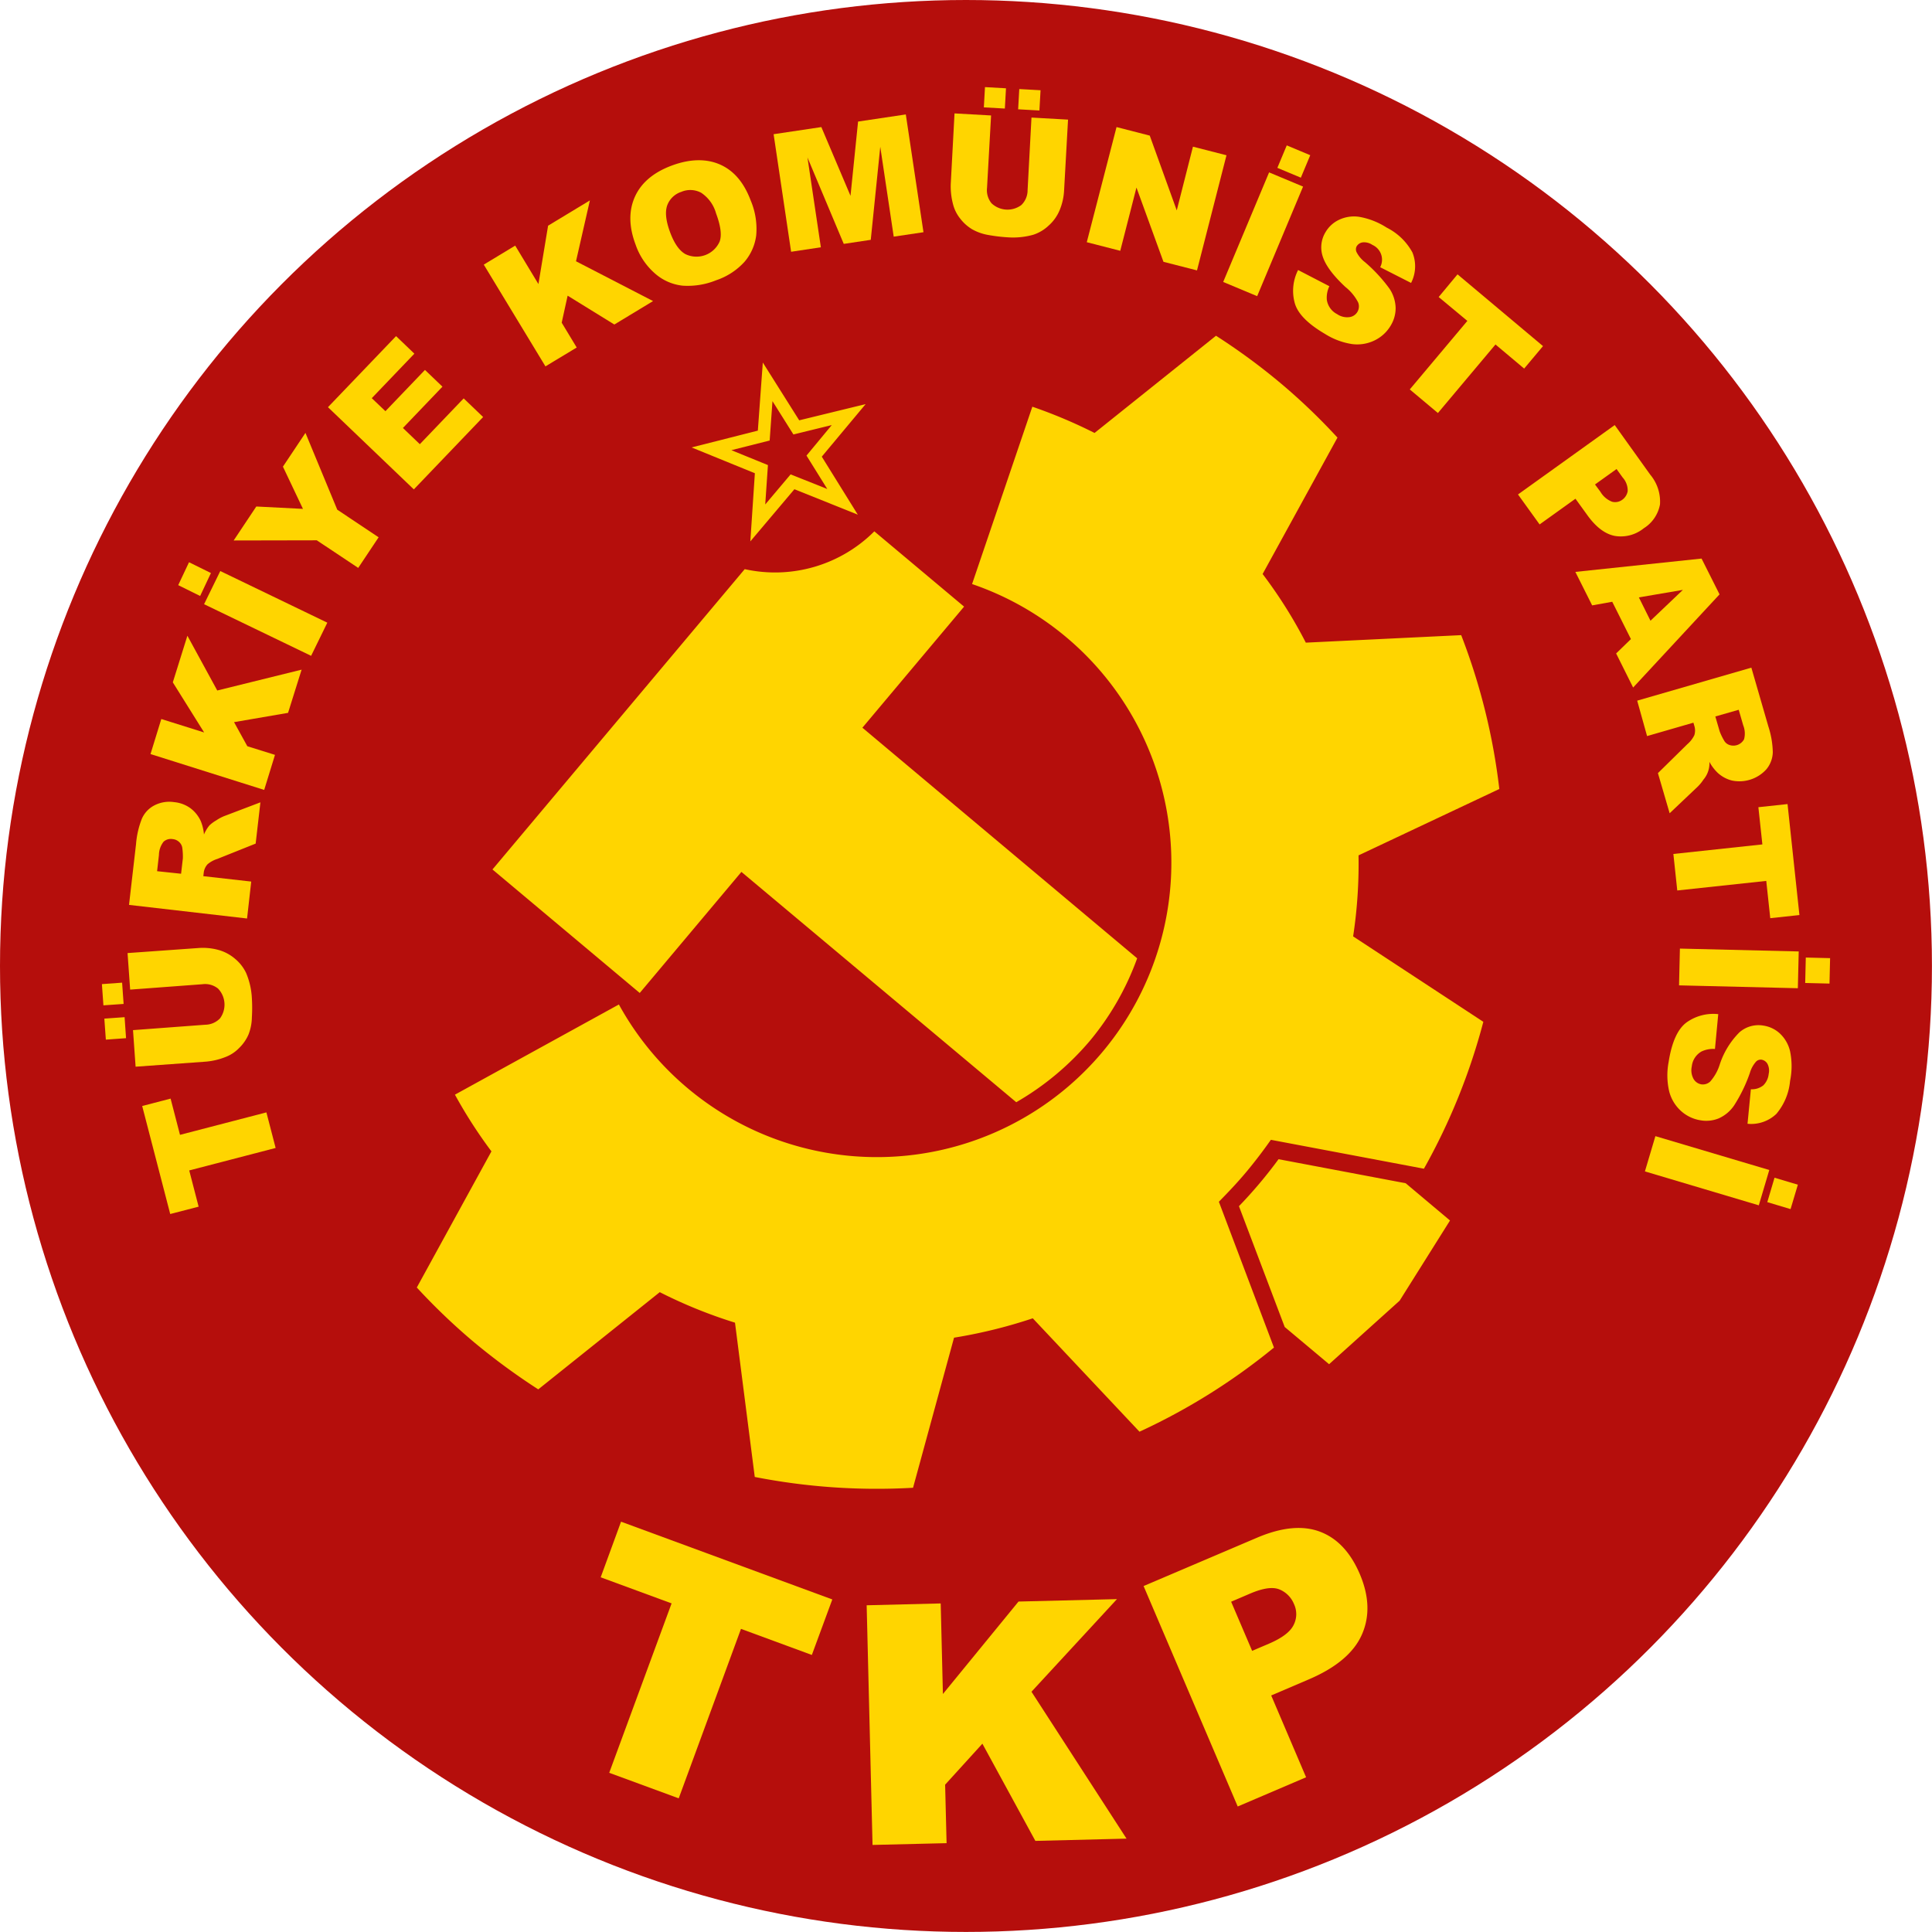 <svg xmlns="http://www.w3.org/2000/svg" width="357.75" height="357.75" viewBox="0 0 357.75 357.75"><defs><style>.cls-1{fill:#b50e0c;}.cls-2{fill:#ffd500;}</style></defs><g id="Layer_2" data-name="Layer 2"><g id="Layer_1-2" data-name="Layer 1"><circle class="cls-1" cx="178.87" cy="178.87" r="178.87"/><path class="cls-2" d="M229.41,223.33l8.48,22.39,8.22,6.89,13.06-11.76L268.5,226l-8.21-6.9-23.54-4.45a83.89,83.89,0,0,1-7.34,8.71m-80.07-139,3.85,6.19-6.79-2.71-4.7,5.57.5-7.29-6.77-2.76,7.09-1.79.52-7.29,3.88,6.17,7.1-1.74Zm2.83.2,8.12-9.73-12.3,3-6.74-10.7-.92,12.61-12.27,3.11,11.72,4.78-.84,12.62,8.16-9.66,11.74,4.71Zm7.52,50.19,18.83-22.42L161.9,98.39a26,26,0,0,1-24,7L91.19,161l27.27,22.87,18.83-22.42,50.89,42.65a51.56,51.56,0,0,0,13.59-11.32,50.79,50.79,0,0,0,8.8-15.33ZM241.8,119a86.2,86.2,0,0,0-8-12.71l13.86-25.26a113.64,113.64,0,0,0-10.62-10.15,116.78,116.78,0,0,0-11.87-8.71l-22.49,18a92.56,92.56,0,0,0-11.52-4.86L180,108.15A54.52,54.52,0,1,1,114.6,186L84.24,202.7A89,89,0,0,0,91,213.2L77.18,238.41A116.22,116.22,0,0,0,87.8,248.56a121.52,121.52,0,0,0,11.87,8.71l22.5-18a89.16,89.16,0,0,0,13.93,5.65l3.66,28.57a117.36,117.36,0,0,0,29.31,2l7.59-27.79a92.63,92.63,0,0,0,14.58-3.59l19.76,21a115.62,115.62,0,0,0,24.9-15.58l-10.2-27c1.74-1.77,3.46-3.58,5.08-5.52s3.13-3.93,4.55-5.95l28.34,5.35a115.5,115.5,0,0,0,11-27.2l-24.11-15.82a89.37,89.37,0,0,0,1-15l26.07-12.29a116,116,0,0,0-7.06-28.49Z"/><path class="cls-2" d="M31.52,224.8l-5.19-20,5.26-1.37,1.74,6.71,16-4.16,1.71,6.59-16,4.16,1.74,6.71Z"/><path class="cls-2" d="M19.15,186.16l-.28-3.93,3.74-.27.28,3.94Zm.45,6.35-.28-3.89,3.75-.27.27,3.89Zm4.5-9.26-.48-6.77,13.07-.93a10.92,10.92,0,0,1,3.72.34,8,8,0,0,1,3.16,1.69,7.69,7.69,0,0,1,2,2.58,13.79,13.79,0,0,1,1.07,4.7,29,29,0,0,1,0,3.51A9,9,0,0,1,46,191.6a7.8,7.8,0,0,1-1.72,2.46,6.89,6.89,0,0,1-2.43,1.63,12.82,12.82,0,0,1-3.66.89l-13.08.94-.48-6.77,13.38-1a3.83,3.83,0,0,0,2.74-1.19,4.3,4.3,0,0,0-.38-5.51,3.83,3.83,0,0,0-2.89-.8Z"/><path class="cls-2" d="M45.75,170.08l-21.86-2.52,1.3-11.26a16.19,16.19,0,0,1,1.09-4.72,5.07,5.07,0,0,1,2.29-2.44,6,6,0,0,1,3.66-.61,6.09,6.09,0,0,1,3.05,1.14,6.19,6.19,0,0,1,1.9,2.38,8.44,8.44,0,0,1,.59,2.47,6.94,6.94,0,0,1,1-1.67,6.79,6.79,0,0,1,1.27-.94,7.94,7.94,0,0,1,1.47-.79l6.71-2.55-.88,7.64-7.1,2.84a5.17,5.17,0,0,0-1.82,1,2.81,2.81,0,0,0-.7,1.59l-.07.6,8.87,1Zm-12.22-8.29.33-2.84a11.64,11.64,0,0,0-.09-1.83,1.82,1.82,0,0,0-.56-1.17,2,2,0,0,0-1.22-.57,2,2,0,0,0-1.7.48,4.08,4.08,0,0,0-.86,2.46l-.34,3Z"/><path class="cls-2" d="M27.87,139.63l2-6.49,7.93,2.49L32,126.35l2.7-8.63,5.53,10.14L55.85,124l-2.51,8-10,1.72,2.46,4.46,5.12,1.6-2,6.49Z"/><path class="cls-2" d="M33,108.35,35,104.11l4.06,2-2,4.25Zm4.79,3.53,3-6.14,19.82,9.56-3,6.14Z"/><path class="cls-2" d="M43.27,100.08l4.19-6.29,8.64.44-3.71-7.82,4.17-6.25,5.89,14.22,7.66,5.11-3.78,5.67-7.67-5.11Z"/><path class="cls-2" d="M60.73,75.4,73.34,62.24l3.39,3.25-7.89,8.24,2.53,2.41,7.32-7.64,3.24,3.1-7.32,7.65,3.13,3,8.12-8.48,3.6,3.45L76.63,90.62Z"/><path class="cls-2" d="M89.58,49l5.82-3.52,4.3,7.12,1.79-10.81,7.74-4.68-2.57,11.27,14.27,7.37-7.17,4.34-8.65-5.34-1.1,5,2.78,4.6L101,67.84Z"/><path class="cls-2" d="M117.7,45.31q-1.89-5-.12-8.91c1.17-2.57,3.44-4.48,6.78-5.73s6.42-1.34,9-.19,4.43,3.38,5.67,6.7a13.47,13.47,0,0,1,1,6.38,9.32,9.32,0,0,1-2.17,4.92,12.41,12.41,0,0,1-5.26,3.42,14,14,0,0,1-6.18,1,9.19,9.19,0,0,1-5-2.14A12.42,12.42,0,0,1,117.7,45.31ZM124.08,43c.77,2.08,1.72,3.43,2.83,4.05a4.69,4.69,0,0,0,6.35-2.33c.42-1.17.19-2.91-.67-5.22a6.74,6.74,0,0,0-2.76-3.81,4.25,4.25,0,0,0-3.68-.16A4.13,4.13,0,0,0,123.56,38Q122.9,39.82,124.08,43Z"/><path class="cls-2" d="M143.25,24.85l8.84-1.32,5.4,12.73,1.4-13.75,8.84-1.32L171,43l-5.51.82L163,27.18l-1.76,17.23-5,.75-6.72-16L152,45.79l-5.51.83Z"/><path class="cls-2" d="M191,21.77l6.77.38-.73,13.09a10.92,10.92,0,0,1-.81,3.64,7.86,7.86,0,0,1-2.08,2.92,7.56,7.56,0,0,1-2.82,1.67,13.89,13.89,0,0,1-4.79.47,30.22,30.22,0,0,1-3.49-.42A9.29,9.29,0,0,1,180,42.45a8,8,0,0,1-2.22-2,7,7,0,0,1-1.3-2.61,12.88,12.88,0,0,1-.43-3.75L176.75,21l6.77.38-.75,13.4a3.82,3.82,0,0,0,.84,2.87,4.3,4.3,0,0,0,5.51.32,3.81,3.81,0,0,0,1.16-2.77Zm-8.61-5.64,3.89.22-.21,3.75-3.89-.22Zm6.35.36,3.94.22-.21,3.75-3.94-.22Z"/><path class="cls-2" d="M206.75,23.53l6.15,1.58,5,13.85,3-11.8,6.21,1.59-5.46,21.32-6.21-1.59-5-13.75-3,11.71-6.2-1.59Z"/><path class="cls-2" d="M235,31.92l6.29,2.63-8.5,20.29-6.29-2.63Zm3.27-5,4.35,1.82-1.74,4.16-4.35-1.82Z"/><path class="cls-2" d="M240.37,50,246.16,53a4.86,4.86,0,0,0-.47,2.51,3.56,3.56,0,0,0,1.91,2.66,3.27,3.27,0,0,0,2.28.55A2,2,0,0,0,251.49,56a8.82,8.82,0,0,0-2.36-2.86c-2.24-2.09-3.62-3.93-4.16-5.53a5.4,5.4,0,0,1,.49-4.64,5.71,5.71,0,0,1,2.47-2.26,6.47,6.47,0,0,1,3.75-.56,13.77,13.77,0,0,1,5.1,2,11.06,11.06,0,0,1,4.76,4.6,6.76,6.76,0,0,1-.25,5.64l-5.72-2.91a3,3,0,0,0-1.44-4.13,2.71,2.71,0,0,0-1.8-.47,1.55,1.55,0,0,0-1.13.75,1.23,1.23,0,0,0,0,1.07,5.57,5.57,0,0,0,1.56,1.85,28.71,28.71,0,0,1,4.53,4.9A6.76,6.76,0,0,1,258.43,57a6.2,6.2,0,0,1-.89,3.25,7,7,0,0,1-3,2.78,7.32,7.32,0,0,1-4.19.68,13.06,13.06,0,0,1-5-1.88c-3.23-1.89-5.11-3.82-5.62-5.79A8.5,8.5,0,0,1,240.37,50Z"/><path class="cls-2" d="M269.89,50.8l15.83,13.29-3.49,4.16-5.31-4.46L266.26,76.48l-5.21-4.37,10.66-12.69L266.4,55Z"/><path class="cls-2" d="M299,78.71l6.58,9.19a7.75,7.75,0,0,1,1.8,5.52,6.61,6.61,0,0,1-3,4.4,6.75,6.75,0,0,1-5.4,1.41c-1.79-.36-3.49-1.65-5.08-3.88l-2.17-3-6.64,4.76-4-5.55Zm-3.65,11,1,1.35a4.28,4.28,0,0,0,2.17,1.85,2.22,2.22,0,0,0,1.88-.37,2.5,2.5,0,0,0,1-1.59,3.6,3.6,0,0,0-.93-2.53l-1.13-1.57Z"/><path class="cls-2" d="M302,118.34l-3.46-6.91-3.72.67-3.11-6.2,23.37-2.47,3.33,6.63-16,17.25L299.26,121Zm3.62-3.4,6-5.71-8.15,1.39Z"/><path class="cls-2" d="M303.16,129.74l21.14-6.11,3.15,10.89a16.51,16.51,0,0,1,.82,4.78,5.15,5.15,0,0,1-1.18,3.14,6.73,6.73,0,0,1-6.39,2.09,6.06,6.06,0,0,1-2.67-1.46,8.24,8.24,0,0,1-1.5-2,4.63,4.63,0,0,1-1.1,3.29,7.73,7.73,0,0,1-1.05,1.29l-5.21,4.94L307,143.16l5.45-5.36a5.17,5.17,0,0,0,1.29-1.66,2.87,2.87,0,0,0,0-1.74l-.17-.58-8.58,2.48Zm14.47,2.93.8,2.75a10.52,10.52,0,0,0,.79,1.65,1.77,1.77,0,0,0,1,.87,2.25,2.25,0,0,0,2.73-1.05,4.11,4.11,0,0,0-.16-2.59l-.83-2.87Z"/><path class="cls-2" d="M331,148.89l2.2,20.55-5.4.58-.74-6.9-16.48,1.77-.72-6.76,16.48-1.77-.74-6.89Z"/><path class="cls-2" d="M333.07,176.18l-.16,6.81-22-.53.16-6.81Zm5.81,1.24-.11,4.71-4.5-.11.11-4.71Z"/><path class="cls-2" d="M318.17,187.79l-.61,6.45a5,5,0,0,0-2.5.47,3.61,3.61,0,0,0-1.79,2.76,3.31,3.31,0,0,0,.33,2.32,2.05,2.05,0,0,0,1.44,1,2,2,0,0,0,1.63-.51,8.68,8.68,0,0,0,1.8-3.24,15,15,0,0,1,3.63-5.89,5.35,5.35,0,0,1,4.49-1.23,5.74,5.74,0,0,1,3,1.46,6.53,6.53,0,0,1,1.88,3.29,13.63,13.63,0,0,1,0,5.48,11,11,0,0,1-2.54,6.11,6.76,6.76,0,0,1-5.34,1.83l.62-6.39a3.4,3.4,0,0,0,2.3-.72,3.46,3.46,0,0,0,1-2.13,2.72,2.72,0,0,0-.22-1.84,1.56,1.56,0,0,0-1.11-.79,1.21,1.21,0,0,0-1,.35,5.46,5.46,0,0,0-1.16,2.12,28.2,28.2,0,0,1-2.91,6,6.76,6.76,0,0,1-2.85,2.4,6.11,6.11,0,0,1-3.35.36,7,7,0,0,1-3.67-1.76,7.33,7.33,0,0,1-2.17-3.66,13.2,13.2,0,0,1-.09-5.37q.87-5.55,3.34-7.35A8.51,8.51,0,0,1,318.17,187.79Z"/><path class="cls-2" d="M327.62,216.65l-1.94,6.54-21.09-6.28,1.94-6.53Zm5.29,2.72-1.35,4.52-4.31-1.29,1.34-4.52Z"/><path class="cls-2" d="M115,281.77l39.12,14.4-3.79,10.28-13.12-4.83L125.68,333l-12.87-4.73,11.55-31.37-13.13-4.83Z"/><path class="cls-2" d="M160.48,297.25l13.71-.34.41,16.77,14-17.12,18.23-.45L191,313.26l17.6,27.2-16.88.42-9.81-18-6.9,7.59.27,10.83-13.71.33Z"/><path class="cls-2" d="M211.76,293.69l21-8.95q6.86-2.92,11.65-1.12t7.37,7.81q2.64,6.18.4,11.25T242.29,311l-6.9,2.95,6.46,15.15-12.66,5.41Zm20.1,12,3.09-1.32q3.65-1.56,4.58-3.45a4.38,4.38,0,0,0,.09-3.87,4.92,4.92,0,0,0-2.67-2.72c-1.23-.52-3-.28-5.38.72l-3.6,1.54Z"/></g></g></svg>